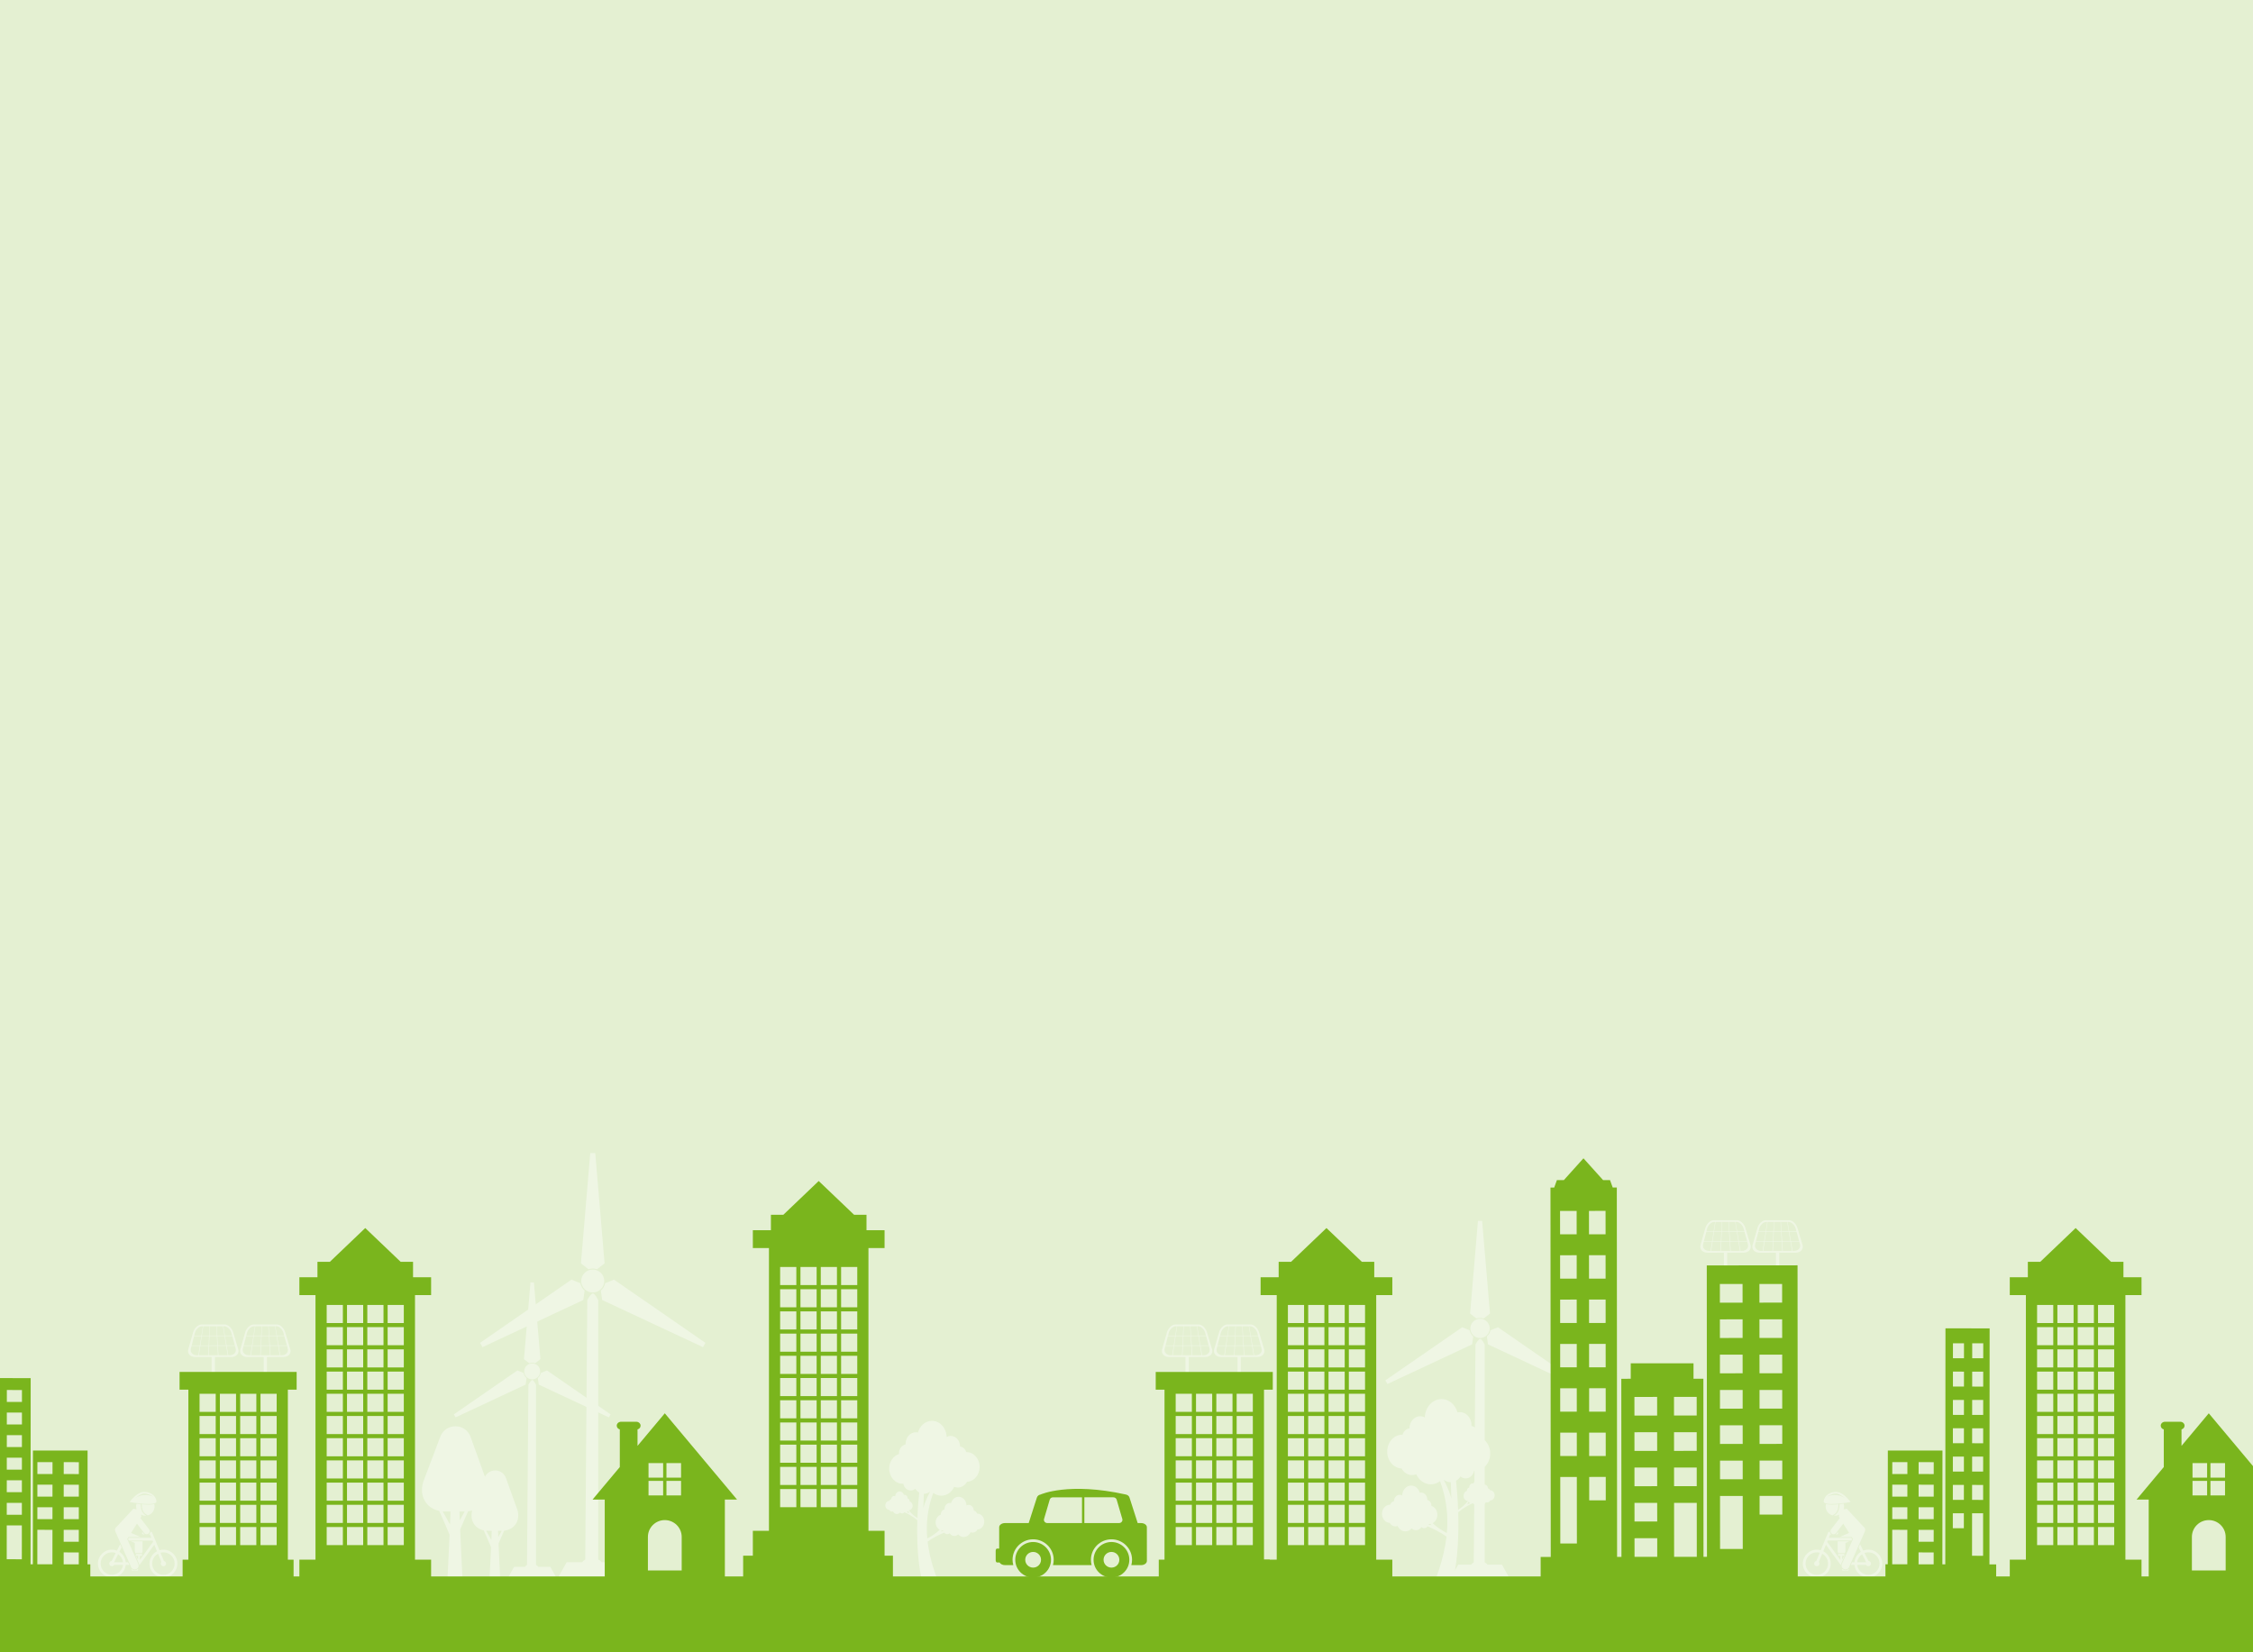 <?xml version="1.0" encoding="utf-8"?>
<!-- Generator: Adobe Illustrator 15.1.0, SVG Export Plug-In . SVG Version: 6.00 Build 0)  -->
<!DOCTYPE svg PUBLIC "-//W3C//DTD SVG 1.0//EN" "http://www.w3.org/TR/2001/REC-SVG-20010904/DTD/svg10.dtd">
<svg version="1.0" id="Slide_08" xmlns="http://www.w3.org/2000/svg" xmlns:xlink="http://www.w3.org/1999/xlink" x="0px" y="0px"
	 width="1500px" height="1100px" viewBox="0 0 1500 1100" enable-background="new 0 0 1500 1100" xml:space="preserve">
<g id="Fond_20__x25__Kopie_Kopie_Kopie">
	<rect id="Fond_20__x25__7_" fill="#E4F0D2" width="1500" height="1100"/>
</g>
<g id="_x22_gute_x22__Stadt_Kopie_Kopie_Kopie">
	<g opacity="0.4">
		<g>
			<path fill="#FFFFFF" d="M806.971,898.197l-3.381-11.252c-0.855-2.851-3.372-5.193-5.592-5.187l-15.541,0.022
				c-2.214,0.002-4.693,2.347-5.519,5.206l-3.208,11.257c-0.815,2.87,1.3,5.203,4.709,5.199l10.827-0.015v12.885h2.186v-12.885
				l10.887-0.012C805.742,903.402,807.833,901.062,806.971,898.197z M804.697,895.682l-5.467,0.013l-1.07-6.211l4.834-0.009
				L804.697,895.682z M793.009,889.483h4.838l1.031,6.211h-5.455L793.009,889.483z M793.058,895.694l-5.469,0.006l0.287-6.201
				l4.831-0.016L793.058,895.694z M797.649,882.936c1.96,0,4.115,2.018,4.781,4.476l0.479,1.72l-4.804,0.01l-1.073-6.194
				L797.649,882.936z M796.773,882.946l1.019,6.194l-4.804,0.011l-0.383-6.205H796.773z M792.324,882.946l0.363,6.205l-4.812,0.008
				l0.271-6.209L792.324,882.946z M787.886,882.95l-0.313,6.209h-4.804l0.929-6.198L787.886,882.95z M778.11,887.436
				c0.627-2.452,2.754-4.475,4.714-4.475l0.61-0.007l-0.966,6.205l-4.803,0.017L778.11,887.436z M777.584,889.503h4.82l-0.974,6.212
				l-5.453,0.012L777.584,889.503z M779.51,902.258c-2.866,0-4.718-2.013-4.072-4.479l0.444-1.718l5.514-0.006l-0.996,6.203H779.51z
				 M786.929,902.251l-6.126,0.007l0.934-6.207l5.495-0.006L786.929,902.251z M781.789,895.708l0.929-6.209l4.844-0.016
				l-0.317,6.225H781.789z M787.308,902.239l0.278-6.19l5.502-0.021l0.347,6.207L787.308,902.239z M793.838,902.239l-0.413-6.207
				l5.506-0.01l1.024,6.206L793.838,902.239z M801.241,902.231h-0.891l-1.063-6.209l5.498-0.007l0.463,1.731
				C805.922,900.214,804.113,902.221,801.241,902.231z"/>
			<path fill="#FFFFFF" d="M841.623,898.197l-3.382-11.252c-0.853-2.851-3.365-5.193-5.587-5.187l-15.549,0.022
				c-2.204,0.002-4.688,2.347-5.509,5.206l-3.216,11.257c-0.807,2.87,1.304,5.203,4.711,5.199l10.827-0.015v12.885h2.187v-12.885
				l10.894-0.012C840.395,903.402,842.487,901.062,841.623,898.197z M839.352,895.682l-5.465,0.013l-1.073-6.211l4.829-0.009
				L839.352,895.682z M827.661,889.483h4.84l1.033,6.211h-5.461L827.661,889.483z M827.706,895.694l-5.459,0.006l0.278-6.201
				l4.836-0.016L827.706,895.694z M832.302,882.936c1.962,0,4.121,2.018,4.787,4.476l0.477,1.72l-4.804,0.01l-1.077-6.194
				L832.302,882.936z M831.428,882.946l1.024,6.194l-4.806,0.011l-0.383-6.205H831.428z M826.973,882.946l0.373,6.205l-4.817,0.008
				l0.272-6.209L826.973,882.946z M822.534,882.95l-0.31,6.209h-4.808l0.938-6.198L822.534,882.95z M812.763,887.436
				c0.631-2.452,2.762-4.475,4.711-4.475l0.611-0.007l-0.961,6.205l-4.802,0.017L812.763,887.436z M812.232,889.503h4.824
				l-0.972,6.212l-5.453,0.012L812.232,889.503z M814.164,902.258c-2.873,0-4.72-2.013-4.072-4.479l0.444-1.718l5.51-0.006
				l-0.988,6.203H814.164z M821.587,902.251l-6.13,0.007l0.934-6.207l5.498-0.006L821.587,902.251z M816.441,895.708l0.929-6.209
				l4.844-0.016l-0.312,6.225H816.441z M821.962,902.239l0.276-6.19l5.505-0.021l0.354,6.207L821.962,902.239z M828.49,902.239
				l-0.409-6.207l5.504-0.01l1.024,6.206L828.49,902.239z M835.895,902.231h-0.892l-1.058-6.209l5.494-0.007l0.467,1.731
				C840.574,900.214,838.768,902.221,835.895,902.231z"/>
		</g>
		<g>
			<path fill="#FFFFFF" d="M1165.426,828.746l-3.381-11.252c-0.855-2.851-3.372-5.193-5.592-5.187l-15.541,0.022
				c-2.214,0.002-4.693,2.347-5.519,5.206l-3.208,11.257c-0.815,2.87,1.3,5.203,4.709,5.199l10.827-0.015v12.885h2.186v-12.885
				l10.887-0.012C1164.197,833.951,1166.288,831.61,1165.426,828.746z M1163.152,826.23l-5.467,0.013l-1.07-6.211l4.834-0.009
				L1163.152,826.23z M1151.464,820.032h4.838l1.031,6.211h-5.455L1151.464,820.032z M1151.513,826.243l-5.469,0.006l0.287-6.201
				l4.831-0.016L1151.513,826.243z M1156.104,813.484c1.96,0,4.115,2.018,4.781,4.476l0.479,1.72l-4.804,0.01l-1.073-6.194
				L1156.104,813.484z M1155.229,813.495l1.019,6.194l-4.804,0.011l-0.383-6.205H1155.229z M1150.779,813.495l0.363,6.205
				l-4.812,0.008l0.271-6.209L1150.779,813.495z M1146.341,813.499l-0.313,6.209h-4.804l0.929-6.198L1146.341,813.499z
				 M1136.565,817.984c0.627-2.452,2.754-4.475,4.714-4.475l0.61-0.007l-0.966,6.205l-4.803,0.017L1136.565,817.984z
				 M1136.039,820.052h4.82l-0.974,6.212l-5.453,0.012L1136.039,820.052z M1137.965,832.807c-2.866,0-4.718-2.013-4.072-4.479
				l0.444-1.718l5.514-0.006l-0.996,6.203H1137.965z M1145.384,832.8l-6.126,0.007l0.934-6.207l5.495-0.006L1145.384,832.8z
				 M1140.244,826.257l0.929-6.209l4.844-0.016l-0.317,6.225H1140.244z M1145.763,832.788l0.278-6.19l5.502-0.021l0.347,6.207
				L1145.763,832.788z M1152.293,832.788l-0.413-6.207l5.506-0.01l1.024,6.206L1152.293,832.788z M1159.696,832.78h-0.891
				l-1.063-6.209l5.498-0.007l0.463,1.731C1164.377,830.763,1162.568,832.77,1159.696,832.78z"/>
			<path fill="#FFFFFF" d="M1200.078,828.746l-3.382-11.252c-0.853-2.851-3.365-5.193-5.587-5.187l-15.549,0.022
				c-2.204,0.002-4.688,2.347-5.509,5.206l-3.216,11.257c-0.807,2.87,1.304,5.203,4.711,5.199l10.827-0.015v12.885h2.187v-12.885
				l10.894-0.012C1198.85,833.951,1200.942,831.61,1200.078,828.746z M1197.807,826.23l-5.465,0.013l-1.073-6.211l4.829-0.009
				L1197.807,826.23z M1186.116,820.032h4.84l1.033,6.211h-5.461L1186.116,820.032z M1186.161,826.243l-5.459,0.006l0.278-6.201
				l4.836-0.016L1186.161,826.243z M1190.757,813.484c1.962,0,4.121,2.018,4.787,4.476l0.477,1.72l-4.804,0.01l-1.077-6.194
				L1190.757,813.484z M1189.883,813.495l1.024,6.194l-4.806,0.011l-0.383-6.205H1189.883z M1185.428,813.495l0.373,6.205
				l-4.817,0.008l0.272-6.209L1185.428,813.495z M1180.989,813.499l-0.31,6.209h-4.808l0.938-6.198L1180.989,813.499z
				 M1171.218,817.984c0.631-2.452,2.762-4.475,4.711-4.475l0.611-0.007l-0.961,6.205l-4.802,0.017L1171.218,817.984z
				 M1170.688,820.052h4.824l-0.972,6.212l-5.453,0.012L1170.688,820.052z M1172.619,832.807c-2.873,0-4.72-2.013-4.072-4.479
				l0.444-1.718l5.51-0.006l-0.988,6.203H1172.619z M1180.042,832.8l-6.13,0.007l0.934-6.207l5.498-0.006L1180.042,832.8z
				 M1174.896,826.257l0.929-6.209l4.844-0.016l-0.312,6.225H1174.896z M1180.417,832.788l0.276-6.19l5.505-0.021l0.354,6.207
				L1180.417,832.788z M1186.945,832.788l-0.409-6.207l5.504-0.01l1.024,6.206L1186.945,832.788z M1194.35,832.78h-0.892
				l-1.058-6.209l5.494-0.007l0.467,1.731C1199.029,830.763,1197.223,832.77,1194.35,832.78z"/>
		</g>
		<g>
			<path fill="#FFFFFF" d="M158.61,898.197l-3.381-11.252c-0.855-2.851-3.372-5.193-5.592-5.187l-15.541,0.022
				c-2.214,0.002-4.693,2.347-5.519,5.206l-3.208,11.257c-0.815,2.87,1.3,5.203,4.709,5.199l10.827-0.015v12.885h2.186v-12.885
				l10.887-0.012C157.382,903.402,159.473,901.062,158.61,898.197z M156.337,895.682l-5.467,0.013l-1.07-6.211l4.834-0.009
				L156.337,895.682z M144.648,889.483h4.838l1.031,6.211h-5.455L144.648,889.483z M144.697,895.694l-5.469,0.006l0.287-6.201
				l4.831-0.016L144.697,895.694z M149.289,882.936c1.96,0,4.115,2.018,4.781,4.476l0.479,1.72l-4.804,0.01l-1.073-6.194
				L149.289,882.936z M148.413,882.946l1.019,6.194l-4.804,0.011l-0.383-6.205H148.413z M143.964,882.946l0.363,6.205l-4.812,0.008
				l0.271-6.209L143.964,882.946z M139.525,882.95l-0.313,6.209h-4.804l0.929-6.198L139.525,882.95z M129.75,887.436
				c0.627-2.452,2.754-4.475,4.714-4.475l0.61-0.007l-0.966,6.205l-4.803,0.017L129.75,887.436z M129.224,889.503h4.82l-0.974,6.212
				l-5.453,0.012L129.224,889.503z M131.149,902.258c-2.866,0-4.718-2.013-4.072-4.479l0.444-1.718l5.514-0.006l-0.996,6.203
				H131.149z M138.568,902.251l-6.126,0.007l0.934-6.207l5.495-0.006L138.568,902.251z M133.429,895.708l0.929-6.209l4.844-0.016
				l-0.317,6.225H133.429z M138.947,902.239l0.278-6.19l5.502-0.021l0.347,6.207L138.947,902.239z M145.478,902.239l-0.413-6.207
				l5.506-0.01l1.024,6.206L145.478,902.239z M152.881,902.231h-0.891l-1.063-6.209l5.498-0.007l0.463,1.731
				C157.562,900.214,155.753,902.221,152.881,902.231z"/>
			<path fill="#FFFFFF" d="M193.263,898.197l-3.382-11.252c-0.853-2.851-3.365-5.193-5.587-5.187l-15.549,0.022
				c-2.204,0.002-4.688,2.347-5.509,5.206l-3.216,11.257c-0.807,2.87,1.304,5.203,4.711,5.199l10.827-0.015v12.885h2.187v-12.885
				l10.894-0.012C192.034,903.402,194.127,901.062,193.263,898.197z M190.991,895.682l-5.465,0.013l-1.073-6.211l4.829-0.009
				L190.991,895.682z M179.301,889.483h4.84l1.033,6.211h-5.461L179.301,889.483z M179.346,895.694l-5.459,0.006l0.278-6.201
				l4.836-0.016L179.346,895.694z M183.941,882.936c1.962,0,4.121,2.018,4.787,4.476l0.477,1.72l-4.804,0.01l-1.077-6.194
				L183.941,882.936z M183.067,882.946l1.024,6.194l-4.806,0.011l-0.383-6.205H183.067z M178.612,882.946l0.373,6.205l-4.817,0.008
				l0.272-6.209L178.612,882.946z M174.174,882.95l-0.31,6.209h-4.808l0.938-6.198L174.174,882.95z M164.402,887.436
				c0.631-2.452,2.762-4.475,4.711-4.475l0.611-0.007l-0.961,6.205l-4.802,0.017L164.402,887.436z M163.872,889.503h4.824
				l-0.972,6.212l-5.453,0.012L163.872,889.503z M165.804,902.258c-2.873,0-4.72-2.013-4.072-4.479l0.444-1.718l5.51-0.006
				l-0.988,6.203H165.804z M173.227,902.251l-6.13,0.007l0.934-6.207l5.498-0.006L173.227,902.251z M168.081,895.708l0.929-6.209
				l4.844-0.016l-0.312,6.225H168.081z M173.602,902.239l0.276-6.19l5.505-0.021l0.354,6.207L173.602,902.239z M180.13,902.239
				l-0.409-6.207l5.504-0.01l1.024,6.206L180.13,902.239z M187.534,902.231h-0.892l-1.058-6.209l5.494-0.007l0.467,1.731
				C192.214,900.214,190.407,902.221,187.534,902.231z"/>
		</g>
		<g>
			<g>
				<g>
					<path fill="#FFFFFF" d="M402.311,852.824c0,4.214-3.43,7.633-7.675,7.633c-4.239,0-7.67-3.419-7.67-7.633
						s3.431-7.627,7.67-7.627C398.881,845.197,402.311,848.61,402.311,852.824z"/>
					<path fill="#FFFFFF" d="M408.798,851.902l-5.92,2.395c-0.343,1.954-1.375,3.656-2.848,4.892l0.888,6.282l67.112,31.376
						l1.647-2.853L408.798,851.902z"/>
					<path fill="#FFFFFF" d="M386.4,854.297l-5.926-2.395l-60.891,42.092l1.668,2.853l67.098-31.376l0.88-6.282
						C387.772,857.953,386.749,856.251,386.4,854.297z"/>
					<path fill="#FFFFFF" d="M394.636,844.499c0.993,0,1.952,0.17,2.836,0.492l5.05-3.904l-6.217-73.466h-3.331l-6.2,73.466
						l5.027,3.904C392.678,844.669,393.637,844.499,394.636,844.499z"/>
				</g>
				<path fill="#FFFFFF" d="M389.636,1039.946l1.356-174.397c0,0,2.354-4.487,3.749-4.448c1.341,0.016,3.537,4.448,3.537,4.448
					l0.023,174.38l-1.997,1.639h-4.652L389.636,1039.946z"/>
			</g>
			<polygon fill="#FFFFFF" points="417.692,1050.22 371.575,1050.22 377.298,1039.991 411.976,1039.991 			"/>
			<path fill="#FFFFFF" d="M400.496,1040.552c0,1.688-2.887,3.059-6.437,3.059c-3.553,0-6.424-1.371-6.424-3.059
				c0-1.68,2.871-3.051,6.424-3.051C397.609,1037.501,400.496,1038.872,400.496,1040.552z"/>
		</g>
		<g>
			<g>
				<g>
					<path fill="#FFFFFF" d="M359.654,912.992c0,2.924-2.378,5.298-5.325,5.298c-2.955,0-5.336-2.374-5.336-5.298
						c0-2.921,2.381-5.303,5.336-5.303C357.276,907.689,359.654,910.071,359.654,912.992z"/>
					<path fill="#FFFFFF" d="M364.169,912.352l-4.109,1.671c-0.242,1.343-0.962,2.539-1.979,3.394l0.613,4.367l46.652,21.819
						l1.148-1.989L364.169,912.352z"/>
					<path fill="#FFFFFF" d="M348.604,914.022l-4.123-1.671l-42.328,29.262l1.148,1.989l46.659-21.819l0.606-4.367
						C349.545,916.562,348.842,915.365,348.604,914.022z"/>
					<path fill="#FFFFFF" d="M354.329,907.201c0.686,0,1.359,0.135,1.959,0.35l3.516-2.719l-4.33-51.062h-2.304l-4.327,51.062
						l3.51,2.719C352.975,907.336,353.622,907.201,354.329,907.201z"/>
				</g>
				<path fill="#FFFFFF" d="M350.853,1043.072l0.945-121.23c0,0,1.638-3.121,2.595-3.1c0.947,0.019,2.465,3.1,2.465,3.1
					l0.012,121.227l-1.394,1.128h-3.222L350.853,1043.072z"/>
			</g>
			<polygon fill="#FFFFFF" points="370.35,1050.22 338.306,1050.22 342.27,1043.108 366.385,1043.108 			"/>
			<path fill="#FFFFFF" d="M358.396,1043.493c0,1.196-2.009,2.141-4.465,2.141c-2.458,0-4.474-0.944-4.474-2.141
				c0-1.159,2.016-2.1,4.474-2.1C356.387,1041.394,358.396,1042.334,358.396,1043.493z"/>
		</g>
		<path fill="#FFFFFF" d="M324.132,986.699l-10.461-29.104c-3.11-10.76-17.832-10.76-20.944,0l-11.014,29.104
			c-2.719,9.408,1.996,17.316,10.706,19.164c2.651,5.816,5.606,12.78,6.898,15.857c-0.694,15.954-1.369,28.499-1.369,28.499h9.949
			c0,0-0.778-14.427-1.521-32.009c1.425-3.352,3.405-7.943,5.275-12.073C321.479,1005.044,327.028,996.727,324.132,986.699z
			 M294.738,1006.187c0.555,0.047,1.112,0.084,1.688,0.084h3.518c-0.107,2.908-0.224,5.799-0.338,8.625
			C298.094,1012.24,296.348,1009.136,294.738,1006.187z M305.901,1006.271h3.481c-1.069,1.951-2.188,3.956-3.256,5.85
			C306.049,1010.188,305.973,1008.237,305.901,1006.271z"/>
		<path fill="#FFFFFF" d="M344.501,1005.251l-7.405-20.603c-2.202-7.617-12.624-7.617-14.828,0l-7.797,20.603
			c-1.924,6.661,1.413,12.26,7.579,13.568c1.878,4.117,3.97,9.048,4.884,11.226c-0.491,11.294-0.97,20.175-0.97,20.175h7.044
			c0,0-0.551-10.213-1.076-22.66c1.009-2.373,2.41-5.623,3.734-8.547C342.622,1018.239,346.551,1012.351,344.501,1005.251z
			 M323.691,1019.048c0.393,0.034,0.787,0.06,1.195,0.06h2.49c-0.076,2.059-0.158,4.104-0.239,6.105
			C326.067,1023.333,324.831,1021.136,323.691,1019.048z M331.595,1019.107h2.464c-0.757,1.381-1.549,2.801-2.305,4.142
			C331.699,1021.881,331.645,1020.499,331.595,1019.107z"/>
		<g>
			<g>
				<g>
					<path fill="#FFFFFF" d="M991.829,884.378c0,3.533-2.873,6.402-6.435,6.402c-3.572,0-6.449-2.869-6.449-6.402
						c0-3.53,2.877-6.409,6.449-6.409C988.956,877.969,991.829,880.848,991.829,884.378z"/>
					<path fill="#FFFFFF" d="M997.286,883.604l-4.967,2.02c-0.293,1.623-1.162,3.068-2.392,4.101l0.741,5.277l56.38,26.37
						l1.388-2.404L997.286,883.604z"/>
					<path fill="#FFFFFF" d="M978.476,885.623l-4.983-2.02l-51.154,35.363l1.389,2.404l56.388-26.37l0.733-5.277
						C979.612,888.691,978.762,887.246,978.476,885.623z"/>
					<path fill="#FFFFFF" d="M985.395,877.379c0.828,0,1.643,0.162,2.367,0.423l4.248-3.286l-5.233-61.71h-2.784l-5.229,61.71
						l4.242,3.286C983.758,877.541,984.54,877.379,985.395,877.379z"/>
				</g>
				<path fill="#FFFFFF" d="M981.192,1041.581l1.143-146.509c0,0,1.979-3.771,3.135-3.745c1.146,0.021,2.979,3.745,2.979,3.745
					l0.015,146.505l-1.684,1.363h-3.895L981.192,1041.581z"/>
			</g>
			<polygon fill="#FFFFFF" points="1004.755,1050.22 966.029,1050.22 970.819,1041.626 999.963,1041.626 			"/>
			<path fill="#FFFFFF" d="M990.309,1042.091c0,1.445-2.429,2.587-5.396,2.587c-2.971,0-5.406-1.142-5.406-2.587
				c0-1.4,2.436-2.537,5.406-2.537C987.88,1039.554,990.309,1040.69,990.309,1042.091z"/>
		</g>
		<g>
			<path fill="#FFFFFF" d="M104.176,999.478c-0.284-3.788-4.236-6.573-8.826-6.231c-4.598,0.348-9.032,6.701-9.032,6.701
				S104.456,1003.26,104.176,999.478z M101.779,996.226c-6.767-2.463-10.978,0.555-11.949,1.373c0.807-0.703,3.743-3.15,5.943-3.316
				C98.344,994.085,102.416,996.458,101.779,996.226z"/>
			<path fill="#FFFFFF" d="M77.793,1016.283l11.037-11.879l2.11,0.427c-0.201-0.61-0.335-1.249-0.335-1.922
				c0-0.645,0.104-1.277,0.29-1.864c0.873,0.111,1.817,0.23,2.787,0.328c0.058,2.143,0.337,3.605,0.896,4.779
				c0.563,1.164,1.427,2.08,2.751,2.885c-0.188,0.016-0.381,0.032-0.575,0.032c-1.065,0-2.054-0.297-2.926-0.775l0.276,1.393
				l-0.601,0.953l5.744,7.48c0.69,0.893,0.52,2.184-0.375,2.876c-0.378,0.284-0.818,0.423-1.254,0.423
				c-0.611,0.004-1.222-0.275-1.629-0.806l-4.818-6.271l-3.896,6.192l6.083,2.61c0.061,0.025,0.12,0.055,0.18,0.083H85.58
				l-0.875,1.393l7.354,16.572c0.578,1.305-0.007,2.836-1.32,3.417c-0.337,0.147-0.693,0.222-1.05,0.222
				c-0.993-0.004-1.939-0.574-2.368-1.543l-10.547-23.761C76.244,1018.327,76.703,1016.949,77.793,1016.283z"/>
			<path fill="#FFFFFF" d="M102.903,1002.92c0,2.823-1.911,5.215-4.515,5.926c-2.906-1.502-3.897-3.271-4.023-7.408
				c1.546,0.144,3.124,0.243,4.553,0.239c1.61,0,2.868-0.121,3.778-0.369C102.832,1001.822,102.903,1002.356,102.903,1002.92z"/>
			<path fill="#FFFFFF" d="M94.464,1034.041c-0.025-0.011-0.049-0.021-0.074-0.027l-0.073-0.023l-0.781,0.002
				c-0.453,0-2.806-0.004-2.806-0.004l-0.073,0.023c-0.124,0.038-0.239,0.1-0.34,0.171c-0.356-0.442-0.572-1.008-0.572-1.623v-5.33
				l-2.63-1.128h7.813v6.456C94.928,1033.112,94.756,1033.62,94.464,1034.041z"/>
			<path fill="#FFFFFF" d="M94.562,1020.624c0-0.254,0.108-0.484,0.279-0.646l0.736,0.956c0.184,0.237,0.399,0.436,0.641,0.594
				h-0.76C94.962,1021.527,94.558,1021.118,94.562,1020.624z"/>
			<path fill="#FFFFFF" d="M65.195,1040.917c0,5.117,4.16,9.285,9.278,9.285c4.813,0.007,8.785-3.673,9.245-8.371l2.383,0.002
				l-0.799-1.804h-1.584c-0.276-2.913-1.907-5.435-4.252-6.937l1.472-2.894l-0.942-2.124l-2.131,4.198
				c-1.047-0.404-2.188-0.632-3.381-0.632C69.364,1031.631,65.195,1035.799,65.195,1040.917z M81.909,1040.029l-5.915-0.007
				c-0.008-0.013-0.021-0.027-0.025-0.042l2.676-5.265C80.413,1035.897,81.645,1037.814,81.909,1040.029z M66.998,1040.917
				c0-4.127,3.357-7.478,7.486-7.476c0.897,0,1.76,0.153,2.559,0.452l-2.68,5.272c-0.919,0.061-1.643,0.822-1.646,1.754
				c0,0.976,0.788,1.764,1.758,1.764c0.648,0,1.215-0.347,1.52-0.86h5.907c-0.444,3.711-3.609,6.585-7.428,6.585
				C70.347,1048.402,66.994,1045.043,66.998,1040.917z"/>
			<path fill="#FFFFFF" d="M89.688,1045.353L89.688,1045.353c0.44,0,0.867-0.09,1.265-0.269c0.312-0.137,0.59-0.321,0.835-0.545
				c0.288,0.338,0.184,0.936-0.31,1.08c-1.143,0.001-2.291,0.001-3.44,0c-0.465-0.143-0.581-0.664-0.363-1.01
				C88.227,1045.079,88.936,1045.351,89.688,1045.353z"/>
			<path fill="#FFFFFF" d="M89.794,1034.802l2.744,6.178c0.123,0.275,0.2,0.563,0.239,0.854h0.151l9.786-13.414l1.785,4.301
				c-2.957,1.555-4.978,4.65-4.978,8.211c-0.004,5.122,4.158,9.289,9.28,9.289c5.119,0.008,9.279-4.158,9.287-9.272
				c0-5.119-4.162-9.289-9.284-9.291c-0.91,0-1.799,0.135-2.636,0.382l-4.877-11.753c-0.131-0.325-0.448-0.556-0.826-0.556h-0.3
				c-0.091,0.645-0.424,1.256-0.978,1.688c-0.054,0.038-0.108,0.076-0.164,0.11h0.841l0.919,2.224H85.869l-0.574,0.914l0.407,0.913
				h15.843l0.367,0.893l-8.804,12.065v-2.744c0.38,0.009,0.762,0,1.134,0c0.628-0.182,0.628-1.093,0-1.278
				c-1.146,0.004-2.289-0.001-3.432-0.001c-0.635,0.195-0.635,1.087,0,1.279c0.373,0,0.751,0,1.125,0.007v2.521L89.794,1034.802z
				 M105.192,1034.387l2.253,5.433c-0.25,0.306-0.406,0.698-0.401,1.124c-0.005,0.972,0.785,1.757,1.759,1.757
				c0.977,0.007,1.762-0.785,1.765-1.757c0.004-0.858-0.615-1.574-1.431-1.736l-2.276-5.492c0.621-0.169,1.272-0.261,1.945-0.255
				c4.128,0,7.484,3.357,7.478,7.487c0,4.121-3.36,7.48-7.48,7.474c-4.13,0.007-7.484-3.358-7.479-7.488
				C101.323,1038.12,102.889,1035.662,105.192,1034.387z"/>
		</g>
		<g>
			<path fill="#FFFFFF" d="M1232.063,999.947c0,0-4.435-6.354-9.032-6.701c-4.59-0.342-8.542,2.443-8.826,6.231
				C1213.925,1003.26,1232.063,999.947,1232.063,999.947z M1222.607,994.282c2.2,0.166,5.137,2.613,5.943,3.316
				c-0.972-0.818-5.183-3.836-11.949-1.373C1215.965,996.458,1220.037,994.085,1222.607,994.282z"/>
			<path fill="#FFFFFF" d="M1240.588,1016.283l-11.037-11.879l-2.11,0.427c0.201-0.61,0.335-1.249,0.335-1.922
				c0-0.645-0.104-1.277-0.29-1.864c-0.873,0.111-1.817,0.23-2.787,0.328c-0.058,2.143-0.337,3.605-0.896,4.779
				c-0.563,1.164-1.427,2.08-2.751,2.885c0.188,0.016,0.381,0.032,0.575,0.032c1.065,0,2.054-0.297,2.926-0.775l-0.276,1.393
				l0.601,0.953l-5.744,7.48c-0.69,0.893-0.52,2.184,0.375,2.876c0.378,0.284,0.818,0.423,1.254,0.423
				c0.611,0.004,1.222-0.275,1.629-0.806l4.818-6.271l3.896,6.192l-6.083,2.61c-0.061,0.025-0.12,0.055-0.18,0.083h7.959
				l0.875,1.393l-7.354,16.572c-0.578,1.305,0.007,2.836,1.32,3.417c0.337,0.147,0.693,0.222,1.05,0.222
				c0.993-0.004,1.939-0.574,2.368-1.543l10.547-23.761C1242.137,1018.327,1241.678,1016.949,1240.588,1016.283z"/>
			<path fill="#FFFFFF" d="M1215.478,1002.92c0,2.823,1.911,5.215,4.515,5.926c2.906-1.502,3.897-3.271,4.023-7.408
				c-1.546,0.144-3.124,0.243-4.553,0.239c-1.61,0-2.868-0.121-3.778-0.369C1215.549,1001.822,1215.478,1002.356,1215.478,1002.92z"
				/>
			<path fill="#FFFFFF" d="M1223.917,1034.041c0.025-0.011,0.049-0.021,0.074-0.027l0.073-0.023l0.781,0.002
				c0.453,0,2.806-0.004,2.806-0.004l0.073,0.023c0.124,0.038,0.239,0.1,0.34,0.171c0.356-0.442,0.572-1.008,0.572-1.623v-5.33
				l2.63-1.128h-7.813v6.456C1223.453,1033.112,1223.625,1033.62,1223.917,1034.041z"/>
			<path fill="#FFFFFF" d="M1223.818,1020.624c0-0.254-0.108-0.484-0.279-0.646l-0.736,0.956c-0.184,0.237-0.399,0.436-0.641,0.594
				h0.76C1223.419,1021.527,1223.823,1021.118,1223.818,1020.624z"/>
			<path fill="#FFFFFF" d="M1243.896,1031.642c-1.192,0-2.334,0.228-3.381,0.632l-2.131-4.198l-0.942,2.124l1.472,2.894
				c-2.345,1.502-3.976,4.023-4.252,6.937h-1.584l-0.799,1.804l2.383-0.002c0.46,4.698,4.432,8.378,9.245,8.371
				c5.118,0,9.278-4.168,9.278-9.285C1253.186,1035.799,1249.017,1031.631,1243.896,1031.642z M1239.736,1034.716l2.676,5.265
				c-0.005,0.015-0.018,0.029-0.025,0.042l-5.915,0.007C1236.736,1037.814,1237.968,1035.897,1239.736,1034.716z M1243.907,1048.408
				c-3.818,0-6.983-2.874-7.428-6.585h5.907c0.305,0.514,0.871,0.86,1.52,0.86c0.97,0,1.758-0.788,1.758-1.764
				c-0.004-0.932-0.728-1.693-1.646-1.754l-2.68-5.272c0.799-0.299,1.661-0.452,2.559-0.452c4.129-0.002,7.486,3.349,7.486,7.476
				C1251.387,1045.043,1248.034,1048.402,1243.907,1048.408z"/>
			<path fill="#FFFFFF" d="M1228.692,1045.353L1228.692,1045.353c-0.44,0-0.867-0.09-1.265-0.269
				c-0.312-0.137-0.59-0.321-0.835-0.545c-0.288,0.338-0.184,0.936,0.31,1.08c1.143,0.001,2.291,0.001,3.44,0
				c0.465-0.143,0.581-0.664,0.363-1.01C1230.154,1045.079,1229.445,1045.351,1228.692,1045.353z"/>
			<path fill="#FFFFFF" d="M1226.445,1038.32v-2.521c0.374-0.007,0.752-0.007,1.125-0.007c0.635-0.192,0.635-1.084,0-1.279
				c-1.143,0-2.286,0.005-3.432,0.001c-0.628,0.186-0.628,1.097,0,1.278c0.372,0,0.754,0.009,1.134,0v2.744l-8.804-12.065
				l0.367-0.893h15.843l0.407-0.913l-0.574-0.914h-14.916l0.919-2.224h0.841c-0.056-0.034-0.11-0.072-0.164-0.11
				c-0.554-0.432-0.887-1.043-0.978-1.688h-0.3c-0.378,0-0.695,0.23-0.826,0.556l-4.877,11.753
				c-0.837-0.247-1.726-0.382-2.636-0.382c-5.122,0.002-9.284,4.172-9.284,9.291c0.008,5.114,4.168,9.28,9.287,9.272
				c5.122,0,9.284-4.167,9.28-9.289c0-3.561-2.021-6.656-4.978-8.211l1.785-4.301l9.786,13.414h0.151
				c0.039-0.29,0.116-0.578,0.239-0.854l2.744-6.178L1226.445,1038.32z M1217.058,1040.933c0.005,4.13-3.35,7.495-7.479,7.488
				c-4.12,0.007-7.48-3.353-7.48-7.474c-0.007-4.13,3.35-7.487,7.478-7.487c0.673-0.006,1.324,0.086,1.945,0.255l-2.276,5.492
				c-0.815,0.162-1.435,0.878-1.431,1.736c0.003,0.972,0.788,1.764,1.765,1.757c0.974,0,1.764-0.785,1.759-1.757
				c0.005-0.426-0.151-0.818-0.401-1.124l2.253-5.433C1215.492,1035.662,1217.058,1038.12,1217.058,1040.933z"/>
		</g>
		<path fill="#FFFFFF" d="M920.098,1007.774c-0.014,3.26,2.271,5.924,5.131,6.037c0.772,1.416,2.164,2.376,3.744,2.376
			c0.53,0,1.034-0.106,1.505-0.302c0.975,2.141,2.94,3.598,5.212,3.607c1.633,0.004,3.115-0.752,4.187-1.971
			c0.772,0.748,1.774,1.209,2.876,1.209c1.473,0.003,2.776-0.805,3.58-2.055c0.514,0.439,1.158,0.695,1.857,0.695
			c0.921,0,1.707-0.484,2.277-1.195c3.822,1.552,8.371,3.787,12.592,6.802c-1.777,14.8-6.893,27.217-6.893,27.217l11.621,0.024
			c2.967-12.941,3.455-30.496,3.051-43.428c3.479-2.962,7.275-4.969,9.762-6.075c0.45,0.539,1.052,0.915,1.751,0.919
			c0.611,0,1.187-0.252,1.619-0.683c0.596,0.696,1.436,1.117,2.353,1.117c1.277,0.005,2.383-0.812,2.934-1.999
			c0.262,0.104,0.555,0.162,0.847,0.162c0.884,0.008,1.67-0.523,2.107-1.318c1.606-0.065,2.896-1.552,2.903-3.393
			c0-1.873-1.342-3.395-2.99-3.395c-0.025,0-0.062,0-0.081,0c-0.195-0.688-0.733-1.201-1.386-1.28c0,0,0,0,0-0.003
			c0.004-1.34-0.961-2.451-2.153-2.457c-0.329,0-0.639,0.1-0.925,0.236c-0.053-2.049-1.524-3.689-3.353-3.697
			c-1.499,0-2.786,1.115-3.212,2.666c-0.158-0.045-0.326-0.059-0.498-0.065c-1.29,0-2.336,1.183-2.336,2.649
			c-0.004,0.049,0,0.074-0.004,0.129c-0.876,0.172-1.531,1.031-1.538,2.068c0,0.039-0.003,0.088,0,0.128
			c-1.29,0.396-2.238,1.739-2.244,3.331c-0.007,1.874,1.31,3.395,2.96,3.436c-2.029,2.559-4.51,4.587-6.576,5.865
			c-0.275-7.596-0.84-14.324-1.367-19.373c1.184-0.656,2.211-1.633,2.98-2.825c0.955,0.82,2.147,1.304,3.441,1.309
			c2.765,0.005,5.08-2.208,5.642-5.151c0.182,0.014,0.379,0.02,0.551,0.02c5.595,0.014,10.132-5.113,10.142-11.44
			c0.01-5.274-3.115-9.726-7.393-11.069c0.006-0.129,0.013-0.271,0.013-0.41c0.007-3.44-2.177-6.302-5.066-6.895
			c0.003-0.135,0.01-0.275,0.003-0.392c0.021-4.859-3.443-8.79-7.715-8.802c-0.562,0-1.117,0.064-1.634,0.194
			c-1.407-5.13-5.628-8.849-10.608-8.868c-6.039-0.004-10.955,5.414-11.159,12.205c-0.935-0.502-1.97-0.791-3.062-0.791
			c-3.938-0.008-7.137,3.606-7.15,8.076c0,0.014,0,0.021,0,0.025c-2.16,0.244-3.959,1.934-4.607,4.207
			c-0.084-0.008-0.186-0.008-0.266-0.018c-5.477-0.006-9.93,5.018-9.939,11.224c-0.01,6.07,4.227,11.034,9.543,11.245
			c1.448,2.633,4.025,4.4,6.977,4.4c0.977,0.012,1.911-0.182,2.789-0.543c1.811,3.979,5.473,6.693,9.705,6.703
			c2.273,0.011,4.391-0.779,6.145-2.123c4.711,12.557,5.464,24.521,4.543,34.547c-2.953-1.473-6.42-3.701-9.459-6.565
			c1.838-0.98,3.129-3.088,3.135-5.548c0.008-2.835-1.669-5.225-3.968-5.949c0.007-0.066,0.007-0.145,0.004-0.219
			c0.01-1.858-1.173-3.393-2.729-3.701c0.014-0.079,0.007-0.152,0.007-0.215c0.011-2.625-1.851-4.736-4.153-4.736
			c-0.299-0.006-0.598,0.037-0.873,0.098c-0.756-2.747-3.021-4.746-5.706-4.758c-3.235-0.006-5.888,2.908-5.991,6.556
			c-0.5-0.272-1.059-0.426-1.64-0.426c-2.12,0-3.845,1.946-3.852,4.338c0,0.021,0,0.023,0,0.023
			c-1.162,0.13-2.123,1.038-2.476,2.254c-0.051,0.005-0.099-0.006-0.142,0C922.494,1001.725,920.104,1004.432,920.098,1007.774z
			 M976.826,1001.331c0.171-0.154,0.537-0.793,0.938-1.587c0.218,0.519,0.632,0.89,1.143,1.031
			C977.75,1001.078,976.826,1001.331,976.826,1001.331z M965.922,986.745c0.09,5.403,0.38,10.834,0.38,10.834
			c-1.149-4.475-3.384-9.141-5.162-12.469c1.313,1.021,2.891,1.643,4.591,1.648C965.805,986.759,965.857,986.737,965.922,986.745z
			 M951.089,1014.968c0.038-0.133,0.104-0.232,0.128-0.352c0.094,0,0.195,0.008,0.297,0.008c0.285,0,0.566-0.041,0.846-0.087
			c0.262,0.376,0.487,0.688,0.632,0.787C952.991,1015.324,952.198,1015.18,951.089,1014.968z"/>
		<path fill="#FFFFFF" d="M650.605,1007.646c-0.037-0.005-0.08,0.005-0.124,0c-0.311-1.067-1.154-1.865-2.174-1.979
			c0,0,0-0.003,0-0.021c-0.007-2.1-1.521-3.81-3.383-3.81c-0.511,0-1.001,0.135-1.439,0.374c-0.091-3.203-2.421-5.762-5.262-5.756
			c-2.357,0.011-4.348,1.765-5.011,4.179c-0.242-0.055-0.505-0.092-0.767-0.087c-2.022,0-3.657,1.854-3.647,4.158
			c0,0.056-0.006,0.12,0.006,0.189c-1.367,0.271-2.405,1.619-2.397,3.251c-0.002,0.065-0.002,0.133,0.004,0.191
			c-2.019,0.637-3.491,2.735-3.484,5.225c0.005,2.16,1.139,4.011,2.753,4.872c-2.669,2.516-5.714,4.472-8.307,5.767
			c-0.809-8.806-0.147-19.312,3.989-30.339c1.54,1.18,3.399,1.874,5.396,1.864c3.717-0.009,6.933-2.394,8.522-5.887
			c0.771,0.317,1.592,0.488,2.449,0.477c2.592,0,4.854-1.551,6.127-3.863c4.668-0.186,8.389-4.545,8.38-9.876
			c-0.009-5.45-3.919-9.861-8.729-9.856c-0.07,0.009-0.159,0.009-0.233,0.017c-0.569-1.997-2.148-3.481-4.046-3.695
			c0-0.003,0-0.01,0-0.022c-0.012-3.925-2.821-7.1-6.279-7.092c-0.959,0-1.868,0.253-2.688,0.694
			c-0.179-5.963-4.496-10.722-9.8-10.718c-4.373,0.018-8.08,3.282-9.316,7.787c-0.453-0.114-0.941-0.171-1.435-0.171
			c-3.751,0.012-6.793,3.462-6.774,7.729c-0.006,0.103,0,0.227,0.003,0.344c-2.538,0.521-4.456,3.033-4.449,6.055
			c0,0.123,0.006,0.247,0.011,0.36c-3.757,1.18-6.5,5.089-6.492,9.722c0.009,5.557,3.993,10.058,8.906,10.046
			c0.15,0,0.324-0.004,0.483-0.018c0.493,2.585,2.526,4.529,4.954,4.524c1.137-0.004,2.185-0.429,3.022-1.149
			c0.676,1.048,1.578,1.904,2.617,2.481c-0.463,4.434-0.959,10.342-1.2,17.013c-1.814-1.123-3.993-2.903-5.775-5.15
			c1.45-0.036,2.605-1.372,2.6-3.018c-0.005-1.397-0.838-2.577-1.971-2.925c0.003-0.035,0-0.079,0-0.112
			c-0.006-0.911-0.581-1.666-1.351-1.816c-0.004-0.048,0-0.071-0.004-0.113c0-1.287-0.918-2.326-2.051-2.326
			c-0.15,0.006-0.299,0.018-0.438,0.057c-0.374-1.361-1.505-2.341-2.82-2.341c-1.605,0.007-2.898,1.447-2.944,3.247
			c-0.252-0.12-0.523-0.208-0.812-0.208c-1.047,0.006-1.895,0.981-1.891,2.158c0,0.002,0,0.002,0,0.002
			c-0.573,0.069-1.045,0.521-1.217,1.125c-0.018,0-0.049,0-0.071,0c-1.448,0-2.626,1.336-2.626,2.981
			c0.006,1.616,1.139,2.92,2.55,2.979c0.384,0.698,1.074,1.165,1.851,1.157c0.256,0,0.514-0.051,0.743-0.143
			c0.483,1.043,1.454,1.761,2.576,1.756c0.806,0,1.543-0.369,2.066-0.98c0.38,0.378,0.885,0.599,1.422,0.599
			c0.613-0.003,1.143-0.333,1.538-0.807c2.183,0.972,5.517,2.733,8.571,5.335c-0.354,11.356,0.074,26.771,2.68,38.137l10.205-0.021
			c0,0-4.492-10.904-6.053-23.9c3.706-2.647,7.701-4.61,11.058-5.973c0.501,0.624,1.191,1.05,2,1.05c0.614,0,1.181-0.227,1.631-0.61
			c0.706,1.097,1.852,1.806,3.145,1.803c0.967,0,1.848-0.403,2.525-1.062c0.94,1.07,2.242,1.734,3.677,1.731
			c1.994-0.009,3.721-1.289,4.577-3.169c0.413,0.172,0.855,0.266,1.32,0.266c1.389,0,2.61-0.843,3.289-2.086
			c2.511-0.101,4.518-2.439,4.506-5.303C655.291,1010.01,653.193,1007.633,650.605,1007.646z M603.653,1006.799
			c0.449-0.124,0.812-0.449,1.004-0.904c0.351,0.697,0.673,1.258,0.822,1.393C605.479,1007.287,604.668,1007.065,603.653,1006.799z
			 M615.224,994.49c1.492-0.005,2.877-0.55,4.031-1.447c-1.562,2.923-3.524,7.02-4.533,10.95c0,0,0.254-4.771,0.333-9.514
			C615.112,994.472,615.159,994.49,615.224,994.49z M626.411,1019.575c0.127-0.087,0.325-0.36,0.555-0.69
			c0.245,0.04,0.492,0.076,0.743,0.076c0.089,0,0.178-0.007,0.261-0.007c0.021,0.104,0.078,0.192,0.112,0.309
			C627.107,1019.449,626.411,1019.575,626.411,1019.575z"/>
	</g>
	<g>
		<rect x="-23.385" y="1049.496" fill="#7AB51D" width="1542.047" height="134.473"/>
		<g>
			<path fill="#7AB51D" d="M442.605,940.89l-18.157,21.68v-10.94c1.176-0.337,2.043-1.32,2.043-2.495
				c0-1.45-1.305-2.624-2.896-2.624h-10.078c-1.602,0-2.905,1.174-2.905,2.624c0,1.175,0.861,2.158,2.038,2.495v25.035
				l-18.146,21.662h8.114v51.894h79.979v-51.894h8.11L442.605,940.89z M443.715,974.031h9.721v9.667h-9.721V974.031z
				 M443.715,985.895h9.721v9.66h-9.721V985.895z M431.778,974.031h9.721v9.667h-9.721V974.031z M431.778,985.895h9.721v9.66h-9.721
				V985.895z M453.857,1045.523h-22.496v-22.356c0-6.168,5.036-11.185,11.244-11.185c6.213,0,11.252,5.017,11.252,11.185V1045.523z"
				/>
			<path fill="#7AB51D" d="M1470.557,940.89l-18.156,21.68v-10.94c1.175-0.337,2.039-1.32,2.039-2.495c0-1.45-1.308-2.624-2.9-2.624
				h-10.077c-1.603,0-2.897,1.174-2.897,2.624c0,1.175,0.856,2.158,2.039,2.495v25.035l-18.145,21.662h8.11v51.894h79.975v-51.894
				h8.114L1470.557,940.89z M1471.668,974.031h9.713v9.667h-9.713V974.031z M1471.668,985.895h9.713v9.66h-9.713V985.895z
				 M1459.729,974.031h9.719v9.667h-9.719V974.031z M1459.729,985.895h9.719v9.66h-9.719V985.895z M1481.802,1045.523h-22.486
				v-22.356c0-6.168,5.028-11.185,11.241-11.185c6.212,0,11.245,5.017,11.245,11.185V1045.523z"/>
			<path fill="#7AB51D" d="M287.024,862.19v-11.873h-12.026V840.03h-8.272l-23.554-22.48l-23.54,22.48h-8.276v10.287h-12.032v11.873
				h10.724v176.144h-10.724v11.886h87.701v-11.886h-10.728V862.19H287.024z M258.082,1013.869v-12.058h10.766v12.058H258.082z
				 M268.848,1016.605v12.048h-10.766v-12.048H268.848z M258.082,999.08v-12.054h10.766v12.054H258.082z M258.082,984.289v-12.042
				h10.766v12.042H258.082z M258.082,969.502V957.46h10.766v12.042H258.082z M258.082,954.714v-12.032h10.766v12.032H258.082z
				 M258.082,939.938V927.89h10.766v12.048H258.082z M258.082,925.152v-12.05h10.766v12.05H258.082z M258.082,910.358v-12.047
				h10.766v12.047H258.082z M258.082,895.572v-12.048h10.766v12.048H258.082z M258.082,880.789V868.75h10.766v12.039H258.082z
				 M244.554,1013.869v-12.058h10.772v12.058H244.554z M255.327,1016.605v12.048h-10.772v-12.048H255.327z M244.554,999.08v-12.054
				h10.772v12.054H244.554z M244.554,984.289v-12.042h10.772v12.042H244.554z M244.554,969.502V957.46h10.772v12.042H244.554z
				 M244.554,954.714v-12.032h10.772v12.032H244.554z M244.554,939.938V927.89h10.772v12.048H244.554z M244.554,925.152v-12.05
				h10.772v12.05H244.554z M244.554,910.358v-12.047h10.772v12.047H244.554z M244.554,895.572v-12.048h10.772v12.048H244.554z
				 M244.554,880.789V868.75h10.772v12.039H244.554z M231.028,1013.869v-12.058h10.772v12.058H231.028z M241.801,1016.605v12.048
				h-10.772v-12.048H241.801z M231.028,999.08v-12.054h10.772v12.054H231.028z M231.028,984.289v-12.042h10.772v12.042H231.028z
				 M231.028,969.502V957.46h10.772v12.042H231.028z M231.028,954.714v-12.032h10.772v12.032H231.028z M231.028,939.938V927.89
				h10.772v12.048H231.028z M231.028,925.152v-12.05h10.772v12.05H231.028z M231.028,910.358v-12.047h10.772v12.047H231.028z
				 M231.028,895.572v-12.048h10.772v12.048H231.028z M231.028,880.789V868.75h10.772v12.039H231.028z M217.497,1013.869v-12.058
				h10.78v12.058H217.497z M228.277,1016.605v12.048h-10.78v-12.048H228.277z M217.497,999.08v-12.054h10.78v12.054H217.497z
				 M217.497,984.289v-12.042h10.78v12.042H217.497z M217.497,969.502V957.46h10.78v12.042H217.497z M217.497,954.714v-12.032h10.78
				v12.032H217.497z M217.497,939.938V927.89h10.78v12.048H217.497z M217.497,925.152v-12.05h10.78v12.05H217.497z M217.497,910.358
				v-12.047h10.78v12.047H217.497z M217.497,895.572v-12.048h10.78v12.048H217.497z M217.497,880.789V868.75h10.78v12.039H217.497z"
				/>
			<path fill="#7AB51D" d="M588.926,830.879v-11.871h-12.024v-10.29h-8.273l-23.554-22.478l-23.539,22.478h-8.279v10.29h-12.03
				v11.871h10.722v188.236h-10.722v16.572h-6.457v14.532h99.725v-14.532h-5.569v-16.572h-10.728V830.879H588.926z M559.985,988.597
				v-12.043h10.765v12.043H559.985z M570.75,991.332v12.049h-10.765v-12.049H570.75z M559.985,973.809v-12.04h10.765v12.04H559.985z
				 M559.985,959.03v-12.047h10.765v12.047H559.985z M559.985,944.242v-12.054h10.765v12.054H559.985z M559.985,929.45v-12.042
				h10.765v12.042H559.985z M559.985,914.668v-12.052h10.765v12.052H559.985z M559.985,899.881v-12.037h10.765v12.037H559.985z
				 M559.985,885.089v-12.036h10.765v12.036H559.985z M559.985,870.315v-12.05h10.765v12.05H559.985z M559.985,855.53v-12.05h10.765
				v12.05H559.985z M546.458,988.597v-12.043h10.772v12.043H546.458z M557.229,991.332v12.049h-10.772v-12.049H557.229z
				 M546.458,973.809v-12.04h10.772v12.04H546.458z M546.458,959.03v-12.047h10.772v12.047H546.458z M546.458,944.242v-12.054
				h10.772v12.054H546.458z M546.458,929.45v-12.042h10.772v12.042H546.458z M546.458,914.668v-12.052h10.772v12.052H546.458z
				 M546.458,899.881v-12.037h10.772v12.037H546.458z M546.458,885.089v-12.036h10.772v12.036H546.458z M546.458,870.315v-12.05
				h10.772v12.05H546.458z M546.458,855.53v-12.05h10.772v12.05H546.458z M532.932,988.597v-12.043h10.771v12.043H532.932z
				 M543.703,991.332v12.049h-10.771v-12.049H543.703z M532.932,973.809v-12.04h10.771v12.04H532.932z M532.932,959.03v-12.047
				h10.771v12.047H532.932z M532.932,944.242v-12.054h10.771v12.054H532.932z M532.932,929.45v-12.042h10.771v12.042H532.932z
				 M532.932,914.668v-12.052h10.771v12.052H532.932z M532.932,899.881v-12.037h10.771v12.037H532.932z M532.932,885.089v-12.036
				h10.771v12.036H532.932z M532.932,870.315v-12.05h10.771v12.05H532.932z M532.932,855.53v-12.05h10.771v12.05H532.932z
				 M519.4,988.597v-12.043h10.78v12.043H519.4z M530.18,991.332v12.049H519.4v-12.049H530.18z M519.4,973.809v-12.04h10.78v12.04
				H519.4z M519.4,959.03v-12.047h10.78v12.047H519.4z M519.4,944.242v-12.054h10.78v12.054H519.4z M519.4,929.45v-12.042h10.78
				v12.042H519.4z M519.4,914.668v-12.052h10.78v12.052H519.4z M519.4,899.881v-12.037h10.78v12.037H519.4z M519.4,885.089v-12.036
				h10.78v12.036H519.4z M519.4,870.315v-12.05h10.78v12.05H519.4z M519.4,855.53v-12.05h10.78v12.05H519.4z"/>
			<path fill="#7AB51D" d="M1425.775,862.19v-11.873h-12.033V840.03h-8.266l-23.561-22.48l-23.535,22.48h-8.277v10.287h-12.03
				v11.873h10.725v176.144h-10.725v11.886h87.702v-11.886h-10.73V862.19H1425.775z M1396.826,1013.869v-12.058h10.773v12.058
				H1396.826z M1407.6,1016.605v12.048h-10.773v-12.048H1407.6z M1396.826,999.08v-12.054h10.773v12.054H1396.826z
				 M1396.826,984.289v-12.042h10.773v12.042H1396.826z M1396.826,969.502V957.46h10.773v12.042H1396.826z M1396.826,954.714
				v-12.032h10.773v12.032H1396.826z M1396.826,939.938V927.89h10.773v12.048H1396.826z M1396.826,925.152v-12.05h10.773v12.05
				H1396.826z M1396.826,910.358v-12.047h10.773v12.047H1396.826z M1396.826,895.572v-12.048h10.773v12.048H1396.826z
				 M1396.826,880.789V868.75h10.773v12.039H1396.826z M1383.307,1013.869v-12.058h10.767v12.058H1383.307z M1394.073,1016.605
				v12.048h-10.767v-12.048H1394.073z M1383.307,999.08v-12.054h10.767v12.054H1383.307z M1383.307,984.289v-12.042h10.767v12.042
				H1383.307z M1383.307,969.502V957.46h10.767v12.042H1383.307z M1383.307,954.714v-12.032h10.767v12.032H1383.307z
				 M1383.307,939.938V927.89h10.767v12.048H1383.307z M1383.307,925.152v-12.05h10.767v12.05H1383.307z M1383.307,910.358v-12.047
				h10.767v12.047H1383.307z M1383.307,895.572v-12.048h10.767v12.048H1383.307z M1383.307,880.789V868.75h10.767v12.039H1383.307z
				 M1369.772,1013.869v-12.058h10.776v12.058H1369.772z M1380.549,1016.605v12.048h-10.776v-12.048H1380.549z M1369.772,999.08
				v-12.054h10.776v12.054H1369.772z M1369.772,984.289v-12.042h10.776v12.042H1369.772z M1369.772,969.502V957.46h10.776v12.042
				H1369.772z M1369.772,954.714v-12.032h10.776v12.032H1369.772z M1369.772,939.938V927.89h10.776v12.048H1369.772z
				 M1369.772,925.152v-12.05h10.776v12.05H1369.772z M1369.772,910.358v-12.047h10.776v12.047H1369.772z M1369.772,895.572v-12.048
				h10.776v12.048H1369.772z M1369.772,880.789V868.75h10.776v12.039H1369.772z M1356.249,1013.869v-12.058h10.773v12.058H1356.249z
				 M1367.022,1016.605v12.048h-10.773v-12.048H1367.022z M1356.249,999.08v-12.054h10.773v12.054H1356.249z M1356.249,984.289
				v-12.042h10.773v12.042H1356.249z M1356.249,969.502V957.46h10.773v12.042H1356.249z M1356.249,954.714v-12.032h10.773v12.032
				H1356.249z M1356.249,939.938V927.89h10.773v12.048H1356.249z M1356.249,925.152v-12.05h10.773v12.05H1356.249z
				 M1356.249,910.358v-12.047h10.773v12.047H1356.249z M1356.249,895.572v-12.048h10.773v12.048H1356.249z M1356.249,880.789
				V868.75h10.773v12.039H1356.249z"/>
			<path fill="#7AB51D" d="M926.978,862.19v-11.873h-12.028V840.03h-8.261l-23.556-22.48l-23.546,22.48h-8.28v10.287h-12.021v11.873
				h10.729v176.144h-10.729v11.886h87.691v-11.886h-10.721V862.19H926.978z M898.033,1013.869v-12.054h10.779v12.054H898.033z
				 M908.812,1016.605v12.048h-10.779v-12.048H908.812z M898.033,999.08v-12.049h10.779v12.049H898.033z M898.033,984.289v-12.042
				h10.779v12.042H898.033z M898.033,969.502v-12.038h10.779v12.038H898.033z M898.033,954.714v-12.032h10.779v12.032H898.033z
				 M898.033,939.938v-12.046h10.779v12.046H898.033z M898.033,925.152v-12.05h10.779v12.05H898.033z M898.033,910.36v-12.049
				h10.779v12.049H898.033z M898.033,895.572v-12.046h10.779v12.046H898.033z M898.033,880.792v-12.038h10.779v12.038H898.033z
				 M884.51,1013.869v-12.054h10.77v12.054H884.51z M895.279,1016.605v12.048h-10.77v-12.048H895.279z M884.51,999.08v-12.049h10.77
				v12.049H884.51z M884.51,984.289v-12.042h10.77v12.042H884.51z M884.51,969.502v-12.038h10.77v12.038H884.51z M884.51,954.714
				v-12.032h10.77v12.032H884.51z M884.51,939.938v-12.046h10.77v12.046H884.51z M884.51,925.152v-12.05h10.77v12.05H884.51z
				 M884.51,910.36v-12.049h10.77v12.049H884.51z M884.51,895.572v-12.046h10.77v12.046H884.51z M884.51,880.792v-12.038h10.77
				v12.038H884.51z M870.979,1013.869v-12.054h10.779v12.054H870.979z M881.759,1016.605v12.048h-10.779v-12.048H881.759z
				 M870.979,999.08v-12.049h10.779v12.049H870.979z M870.979,984.289v-12.042h10.779v12.042H870.979z M870.979,969.502v-12.038
				h10.779v12.038H870.979z M870.979,954.714v-12.032h10.779v12.032H870.979z M870.979,939.938v-12.046h10.779v12.046H870.979z
				 M870.979,925.152v-12.05h10.779v12.05H870.979z M870.979,910.36v-12.049h10.779v12.049H870.979z M870.979,895.572v-12.046
				h10.779v12.046H870.979z M870.979,880.792v-12.038h10.779v12.038H870.979z M857.457,1013.869v-12.054h10.77v12.054H857.457z
				 M868.227,1016.605v12.048h-10.77v-12.048H868.227z M857.457,999.08v-12.049h10.77v12.049H857.457z M857.457,984.289v-12.042
				h10.77v12.042H857.457z M857.457,969.502v-12.038h10.77v12.038H857.457z M857.457,954.714v-12.032h10.77v12.032H857.457z
				 M857.457,939.938v-12.046h10.77v12.046H857.457z M857.457,925.152v-12.05h10.77v12.05H857.457z M857.457,910.36v-12.049h10.77
				v12.049H857.457z M857.457,895.572v-12.046h10.77v12.046H857.457z M857.457,880.792v-12.038h10.77v12.038H857.457z"/>
			<g>
				<path fill="#7AB51D" d="M687.839,1026.576c-6.578-0.005-11.894,5.294-11.894,11.827c0,6.529,5.309,11.816,11.894,11.816
					c6.562,0,11.901-5.284,11.892-11.816C699.731,1031.87,694.401,1026.576,687.839,1026.576z M687.839,1043.618
					c-2.896,0-5.261-2.323-5.256-5.217c0-2.889,2.361-5.227,5.256-5.221c2.892-0.006,5.257,2.332,5.257,5.221
					C693.096,1041.295,690.731,1043.622,687.839,1043.618z"/>
				<path fill="#7AB51D" d="M739.984,1026.571c-6.584,0.005-11.902,5.299-11.902,11.832c0,6.532,5.323,11.816,11.902,11.816
					c6.572,0,11.898-5.287,11.898-11.818S746.553,1026.576,739.984,1026.571z M739.984,1043.622
					c-2.907-0.004-5.255-2.327-5.255-5.219c0-2.891,2.348-5.223,5.255-5.229c2.901,0,5.24,2.338,5.24,5.227
					C745.225,1041.295,742.885,1043.622,739.984,1043.622z"/>
				<path fill="#7AB51D" d="M759.687,1013.966h-2.239c-0.02-0.065-0.029-0.124-0.053-0.178l-5.412-16.846
					c-0.324-1.044-1.333-1.811-2.531-2.004h0.014c-38.064-8.439-56.611,0-56.611,0h0.027c-1.203,0.203-2.203,0.96-2.534,2.004
					l-5.403,16.843c-0.033,0.057-0.052,0.115-0.061,0.181h-15.766c-2.147,0-3.881,1.239-3.881,2.772v14.206h-1.417
					c-0.502,0-0.914,0.676-0.914,1.49v6.27c0,0.818,0.405,1.486,0.92,1.486h1.668c0.552,1.041,1.962,1.783,3.624,1.783h5.515
					c-0.324-1.13-0.497-2.335-0.497-3.57c0-7.511,6.156-13.615,13.704-13.619c7.555,0,13.695,6.108,13.695,13.617
					c0,1.237-0.17,2.442-0.488,3.572h25.737c-0.322-1.13-0.475-2.335-0.475-3.572c0-7.509,6.142-13.617,13.695-13.617
					c7.55,0,13.696,6.108,13.696,13.617c0,1.237-0.17,2.442-0.484,3.572h6.472c2.146,0,3.872-1.244,3.886-2.771l-0.014-22.464
					C763.559,1015.205,761.822,1013.966,759.687,1013.966z M721.95,996.807l19.301,0.011c1.019,0.006,1.917,0.633,2.193,1.552
					l3.768,12.876c0.196,0.645,0.047,1.35-0.38,1.869c-0.422,0.535-1.095,0.852-1.8,0.852H721.95V996.807z M695.478,1013.114
					c-0.41-0.531-0.558-1.229-0.378-1.863l3.788-12.875c0.267-0.934,1.158-1.559,2.184-1.553h19.303v17.143h-23.085
					C696.587,1013.966,695.922,1013.644,695.478,1013.114z"/>
			</g>
			<path fill="#7AB51D" d="M60.127,1041.443h-1.884l0.069-75.756l-36.376-0.021l-0.058,75.748l-1.542-0.008l0.092-123.932
				l-40.232-0.042l-0.097,123.941h-3.483v8.765l83.512,0.08L60.127,1041.443z M4.566,925.376l10.05,0.012l-0.002,7.93L4.555,933.31
				L4.566,925.376z M4.544,940.405l10.061,0.017l-0.003,7.915l-10.06-0.013L4.544,940.405z M4.542,955.432l10.055,0.006
				l-0.007,7.937l-10.056-0.012L4.542,955.432z M4.525,970.446l10.056,0.014v7.929l-10.06-0.006L4.525,970.446z M4.521,985.468
				l10.051,0.009l-0.003,7.932l-10.064-0.012L4.521,985.468z M4.505,1000.499l10.053,0.012v7.923L4.5,1008.425L4.505,1000.499z
				 M4.491,1015.521l10.058,0.004l-0.008,22.534H4.474L4.491,1015.521z M-12.974,925.366l10.06,0.006l-0.006,7.934l-10.057-0.008
				L-12.974,925.366z M-12.985,940.399l10.065,0.006l-0.017,7.919l-10.059-0.006L-12.985,940.399z M-13,955.413l10.063,0.019
				l-0.012,7.931l-10.058-0.012L-13,955.413z M-13.007,970.438h10.051l-0.007,7.929l-10.049-0.006L-13.007,970.438z
				 M-13.022,985.452l10.058,0.01l-0.008,7.935l-10.06-0.016L-13.022,985.452z M-13.031,1000.486l10.052,0.004v7.935l-10.059-0.002
				L-13.031,1000.486z M-13.045,1015.51l10.062,0.006l-0.003,7.929l-10.062-0.004L-13.045,1015.51z M42.438,973.403l10.06,0.02
				l-0.008,7.917l-10.063-0.006L42.438,973.403z M42.426,988.419l10.057,0.012l-0.003,7.93H42.418L42.426,988.419z M42.418,1003.444
				h10.062l-0.008,7.937l-10.062-0.009L42.418,1003.444z M42.41,1018.474h10.057l-0.008,7.925l-10.063-0.007L42.41,1018.474z
				 M42.388,1033.495l10.063,0.018l-0.011,7.92l-10.053-0.006V1033.495z M24.897,973.393l10.06,0.009v7.923l-10.068-0.008
				L24.897,973.393z M24.888,988.411l10.056,0.004l-0.008,7.938l-10.052-0.008L24.888,988.411z M24.878,1003.434l10.058,0.005
				l-0.012,7.926H24.878V1003.434z M24.864,1018.452l10.06,0.014l-0.022,22.949h-3.654h-6.4L24.864,1018.452z"/>
			<path fill="#7AB51D" d="M1255.288,1050.14l73.722,0.08l0.008-8.752l-4.489-0.006l0.123-157.112l-29.402-0.026l-0.114,157.12
				h-1.938l0.062-75.756l-36.37-0.021l-0.052,75.748l-1.549-0.008V1050.14z M1313.062,894.293l7.347,0.006l-0.019,9.944
				l-7.336-0.008L1313.062,894.293z M1313.043,913.144l7.344,0.003l-0.011,9.964l-7.333-0.012V913.144z M1313.031,932.004
				l7.333,0.014v9.94h-7.347L1313.031,932.004z M1313.014,950.862l7.339,0.01l-0.004,9.956l-7.349-0.01L1313.014,950.862z
				 M1312.998,969.728l7.349,0.008l-0.016,9.947l-7.343-0.006L1312.998,969.728z M1312.978,988.578l7.352,0.008l-0.004,9.959
				l-7.359-0.008L1312.978,988.578z M1312.966,1007.459h7.344l-0.014,28.287l-7.355-0.01L1312.966,1007.459z M1300.238,894.283
				l7.35,0.01l-0.007,9.938l-7.354-0.003L1300.238,894.283z M1300.228,913.135l7.354,0.006l-0.017,9.958l-7.343-0.004
				L1300.228,913.135z M1300.209,931.998l7.346,0.006l-0.006,9.947l-7.352-0.011L1300.209,931.998z M1300.191,950.855h7.354
				l-0.005,9.955h-7.353L1300.191,950.855z M1300.176,969.72l7.347,0.008v9.939h-7.353L1300.176,969.72z M1300.17,988.578h7.349
				l-0.012,9.959l-7.353-0.006L1300.17,988.578z M1300.149,1007.443l7.35,0.004l-0.01,9.939h-7.346L1300.149,1007.443z
				 M1277.389,973.403l10.055,0.02l-0.01,7.917l-10.061-0.006L1277.389,973.403z M1277.373,988.419l10.057,0.012l-0.004,7.93
				h-10.059L1277.373,988.419z M1277.367,1003.444h10.059l-0.01,7.937l-10.059-0.009L1277.367,1003.444z M1277.357,1018.474h10.057
				l-0.01,7.925l-10.061-0.007L1277.357,1018.474z M1277.338,1033.495l10.061,0.018l-0.006,7.92l-10.055-0.006V1033.495z
				 M1259.847,973.393l10.058,0.009v7.923l-10.067-0.008L1259.847,973.393z M1259.837,988.411l10.056,0.004l-0.008,7.938
				l-10.053-0.008L1259.837,988.411z M1259.826,1003.434l10.059,0.005l-0.013,7.926h-10.046V1003.434z M1259.812,1018.452
				l10.06,0.014l-0.017,22.949h-3.662h-6.398L1259.812,1018.452z"/>
			<g>
				<path fill="#7AB51D" d="M197.498,925.146v-11.803h-77.941v11.803h5.855v113.188h-3.828v11.886h73.88v-11.886h-3.816V925.146
					H197.498z M173.436,927.89h10.769v12.048h-10.769V927.89z M173.436,942.682h10.769v12.032h-10.769V942.682z M173.436,957.46
					h10.769v12.038h-10.769V957.46z M173.436,972.247h10.769v12.042h-10.769V972.247z M173.436,987.026h10.769v12.04h-10.769
					V987.026z M173.436,1001.812h10.769v12.058h-10.769V1001.812z M173.436,1016.605h10.769v12.048h-10.769V1016.605z
					 M159.909,927.89h10.761v12.048h-10.761V927.89z M159.909,942.682h10.761v12.032h-10.761V942.682z M159.909,957.46h10.761
					v12.038h-10.761V957.46z M159.909,972.247h10.761v12.042h-10.761V972.247z M159.909,987.026h10.761v12.04h-10.761V987.026z
					 M159.909,1001.812h10.761v12.058h-10.761V1001.812z M159.909,1016.605h10.761v12.048h-10.761V1016.605z M146.385,927.89h10.765
					v12.048h-10.765V927.89z M146.385,942.682h10.765v12.032h-10.765V942.682z M146.385,957.46h10.765v12.038h-10.765V957.46z
					 M146.385,972.247h10.765v12.042h-10.765V972.247z M146.385,987.026h10.765v12.04h-10.765V987.026z M146.385,1001.812h10.765
					v12.058h-10.765V1001.812z M146.385,1016.605h10.765v12.048h-10.765V1016.605z M132.857,927.89h10.765v12.048h-10.765V927.89z
					 M132.857,942.682h10.765v12.032h-10.765V942.682z M132.857,957.46h10.765v12.038h-10.765V957.46z M132.857,972.247h10.765
					v12.042h-10.765V972.247z M132.857,987.026h10.765v12.04h-10.765V987.026z M132.857,1001.812h10.765v12.058h-10.765V1001.812z
					 M132.857,1016.605h10.765v12.048h-10.765V1016.605z"/>
			</g>
			<g>
				<path fill="#7AB51D" d="M847.394,925.146v-11.803h-77.941v11.803h5.854v113.188h-3.822v11.886h73.877v-11.886h-3.815V925.146
					H847.394z M823.34,927.89h10.762v12.048H823.34V927.89z M823.34,942.682h10.762v12.032H823.34V942.682z M823.34,957.46h10.762
					v12.038H823.34V957.46z M823.34,972.247h10.762v12.042H823.34V972.247z M823.34,987.026h10.762v12.04H823.34V987.026z
					 M823.34,1001.812h10.762v12.058H823.34V1001.812z M823.34,1016.605h10.762v12.048H823.34V1016.605z M809.805,927.89h10.768
					v12.048h-10.768V927.89z M809.805,942.682h10.768v12.032h-10.768V942.682z M809.805,957.46h10.768v12.038h-10.768V957.46z
					 M809.805,972.247h10.768v12.042h-10.768V972.247z M809.805,987.026h10.768v12.04h-10.768V987.026z M809.805,1001.812h10.768
					v12.058h-10.768V1001.812z M809.805,1016.605h10.768v12.048h-10.768V1016.605z M796.281,927.89h10.767v12.048h-10.767V927.89z
					 M796.281,942.682h10.767v12.032h-10.767V942.682z M796.281,957.46h10.767v12.038h-10.767V957.46z M796.281,972.247h10.767
					v12.042h-10.767V972.247z M796.281,987.026h10.767v12.04h-10.767V987.026z M796.281,1001.812h10.767v12.058h-10.767V1001.812z
					 M796.281,1016.605h10.767v12.048h-10.767V1016.605z M782.749,927.89h10.776v12.048h-10.776V927.89z M782.749,942.682h10.776
					v12.032h-10.776V942.682z M782.749,957.46h10.776v12.038h-10.776V957.46z M782.749,972.247h10.776v12.042h-10.776V972.247z
					 M782.749,987.026h10.776v12.04h-10.776V987.026z M782.749,1001.812h10.776v12.058h-10.776V1001.812z M782.749,1016.605h10.776
					v12.048h-10.776V1016.605z"/>
			</g>
			<g>
				<path fill="#7AB51D" d="M1196.908,1036.368l-0.142-193.991l-60.429,0.064l0.132,193.976l-2.32,0.01l-0.072-118.558l-6.567,0.005
					v-10.272h-41.791V917.9l-6.288,0.002l0.098,118.568h-2.909l-0.176-245.928l-2.744,0.002l-1.773-4.892h-4.614l-13.079-14.524
					l-13.07,14.524h-4.614l-1.787,4.93l-2.486,0.001l0.188,245.918l-6.73,0.008l0.012,13.71l171.165-0.121V1036.368z
					 M1038.646,806.155l11.053-0.012l0.013,15.574l-11.04,0.01L1038.646,806.155z M1038.679,835.666l11.053-0.009v15.585
					l-11.038,0.016L1038.679,835.666z M1038.712,865.192l11.033-0.022l0.018,15.592h-11.051V865.192z M1038.729,894.72l11.044-0.01
					l0.012,15.574l-11.053,0.014L1038.729,894.72z M1038.742,924.231l11.042-0.012l0.015,15.585l-11.046,0.002L1038.742,924.231z
					 M1038.769,953.754l11.036-0.012l0.016,15.571l-11.05,0.013L1038.769,953.754z M1038.816,1027.564l-0.022-44.283h11.026
					l0.045,44.271L1038.816,1027.564z M1068.95,806.127l0.018,15.583h-11.047l-0.014-15.566L1068.95,806.127z M1057.921,835.654
					l11.047-0.011l0.008,15.593h-11.032L1057.921,835.654z M1057.958,865.17l11.035-0.01l0.011,15.578l-11.04,0.019L1057.958,865.17
					z M1057.973,894.685h11.041l0.01,15.585h-11.043L1057.973,894.685z M1058.012,924.22l11.025-0.014l0.016,15.584h-11.041V924.22z
					 M1058.023,953.742h11.029l0.014,15.569l-11.029,0.002L1058.023,953.742z M1058.069,998.839l-0.017-15.576l11.023-0.015
					l0.008,15.591H1058.069z M1088.161,930.004l15.118-0.03l0.014,12.41l-15.116,0.014L1088.161,930.004z M1103.293,953.479
					l0.009,12.436h-15.111l-0.012-12.413L1103.293,953.479z M1088.19,977.005h15.111l0.014,12.413l-15.115,0.015L1088.19,977.005z
					 M1103.315,1000.538l0.023,12.392l-15.114,0.006l-0.015-12.397H1103.315z M1103.349,1036.444l-15.108,0.01l-0.016-12.391
					l15.124-0.029V1036.444z M1114.517,929.969l15.102-0.013l0.013,12.408l-15.114,0.007V929.969z M1129.631,953.47l0.014,12.424
					l-15.099,0.01l-0.018-12.428L1129.631,953.47z M1129.646,976.985v12.424h-15.083l-0.018-12.418L1129.646,976.985z
					 M1120.082,1036.427h-5.494l-0.024-35.904l15.104-0.021l0.025,35.925H1120.082z M1145.056,854.818l15.105-0.02l0.014,12.426
					l-15.119,0.01V854.818z M1145.072,878.346l15.118-0.022l0.005,12.407l-15.11,0.012L1145.072,878.346z M1145.091,901.854
					l15.104-0.008l0.015,12.407l-15.111,0.016L1145.091,901.854z M1145.119,925.366l15.1-0.016l0.008,12.429l-15.107,0.01V925.366z
					 M1145.125,948.884l15.102-0.021l0.023,12.417l-15.109,0.021L1145.125,948.884z M1145.156,972.409l15.094-0.021l0.011,12.405
					l-15.104,0.015V972.409z M1145.182,1031.188l-0.016-35.277l15.099-0.002l0.031,35.279H1145.182z M1186.504,854.787v12.42
					l-15.104,0.016l-0.008-12.428L1186.504,854.787z M1186.518,878.316l0.017,12.404l-15.108,0.01l-0.026-12.407L1186.518,878.316z
					 M1171.426,901.847l15.121-0.027l0.012,12.417l-15.109,0.018L1171.426,901.847z M1171.455,925.341h15.104l0.006,12.401
					l-15.097,0.014L1171.455,925.341z M1171.472,948.854l15.114-0.013l0.01,12.416l-15.116,0.023L1171.472,948.854z
					 M1171.495,972.374h15.101l0.012,12.414l-15.112,0.005V972.374z M1171.505,1008.302l-0.006-12.407l15.118-0.008l0.006,12.413
					L1171.505,1008.302z"/>
			</g>
		</g>
	</g>
</g>
</svg>
